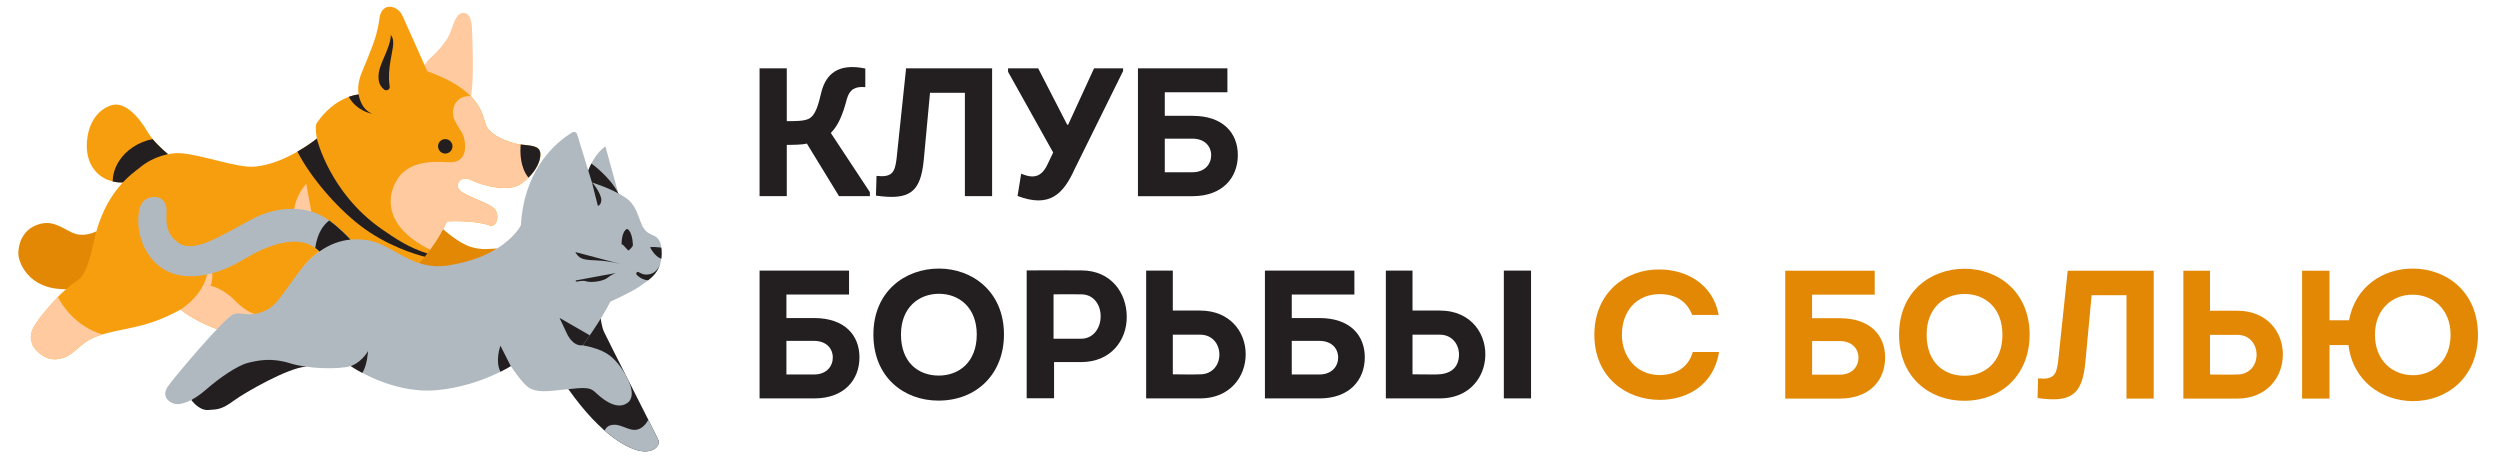 <?xml version="1.0" encoding="utf-8"?>
<!-- Generator: Adobe Illustrator 15.0.2, SVG Export Plug-In . SVG Version: 6.00 Build 0)  -->
<!DOCTYPE svg PUBLIC "-//W3C//DTD SVG 1.1//EN" "http://www.w3.org/Graphics/SVG/1.1/DTD/svg11.dtd">
<svg version="1.1" id="Layer_1" xmlns="http://www.w3.org/2000/svg" xmlns:xlink="http://www.w3.org/1999/xlink" x="0px" y="0px"
	 width="650.667px" height="120.334px" viewBox="-27.5 0 650.667 120.334" enable-background="new -27.5 0 650.667 120.334"
	 xml:space="preserve">
<path fill="#FFCA9F" d="M81.549,19.428c0,0,1.681-3.368,3.131-4.496s4.059-4.281,4.732-5.822c0.993-2.281,1.566-5.184,3.113-5.638
	c1.826-0.537,2.706,1.129,2.814,3.921c0.106,2.793,0.625,13.477-0.29,17.664l-6.818,1.02L81.549,19.428z"/>
<path fill="#E28805" d="M101.905,64.659c0,0-4.162,2.964-5.92,6.337c-1.749,3.382-3.598,7.278-6.278,7.502l-10.542-7.952
	l3.072-7.677l5.604-3.216c0,0,3.896,3.564,7.103,4.579C97.949,65.185,100.04,64.74,101.905,64.659"/>
<path fill="#F79E0F" d="M16.249,40.125c0,0-3.67-2.946-5.197-5.585c-2.585-4.477-6.181-8.148-9.496-7.163
	c-3.103,0.926-5.824,3.93-6.371,8.903c-0.547,4.976,1.386,7.828,3.233,9.303c2.785,2.223,6.065,1.894,6.065,1.894l6.033-2.341
	L16.249,40.125z"/>
<path fill="#231F20" d="M16.247,40.128l-5.729,5.005L4.48,47.482c0,0-1.141,0.115-2.656-0.259c0.01-1.266,0.317-3.172,1.632-5.262
	c1.767-2.822,5.104-5.096,8.785-5.745C13.957,38.289,16.247,40.128,16.247,40.128"/>
<path fill="#E28805" d="M-2.414,60.195c0,0-3.195,1.804-6.279,0.359c-3.085-1.44-5.467-3.607-9.563-1.869
	c-3.709,1.575-4.564,5.399-4.466,7.49c0.101,2.088,2.528,9.24,12.479,9.096l10.948-4.52L-2.414,60.195z"/>
<path fill="#231F20" d="M22.296,104.101c0,0,1.933,2.764,4.353,2.609c2.421-0.15,3.531-0.1,6.608-2.369
	c3.077-2.271,14.354-8.67,18.854-8.9l-0.393-4.317L30.534,92.08L22.296,104.101z"/>
<path fill="#231F20" d="M128.865,82.912c0,0,0.187,2.008,0.844,3.47c0.653,1.463,14.086,27.796,14.218,28.326
	c0.301,1.217-1.205,3.253-4.686,2.68c-2.987-0.49-10.087-3.74-18.814-16.111l2.824-19.688L128.865,82.912z"/>
<path fill="#B0B9C0" d="M130.062,38.085l3.781,13.744l-9.684-2.031C124.159,49.798,125.166,41.588,130.062,38.085"/>
<path fill="#231F20" d="M133.845,51.828l-1.515-0.316l-8.169-1.715c0,0,0.458-3.74,2.256-7.245c0,0,4.896,3.505,7.013,7.777
	L133.845,51.828z"/>
<path fill="#F79E0F" d="M54.962,36.067c0,0-8.067,6.631-16.205,7.301c-4.715,0.388-14.081-3.253-19.498-3.505
	c-2.372-0.112-6.714,0.696-10.453,3.818C7.291,44.947-0.27,49.654-3.028,62.694c-2.322,10.988-4.02,9.662-6.611,11.984
	c-0.706,0.635-1.781,1.532-2.802,2.621c-2.1,2.237-4.582,4.975-6.337,7.902c-0.812,1.354-0.803,4.084,0.179,5.318
	c1.1,1.385,3.296,3.377,6.105,2.935c4.769-0.752,5.045-4.104,10.45-6.015c6.423-2.269,12.103-1.618,21.53-6.877
	c0,0,18.048,15.457,46.191,1.968c0,0,15.258,9.354,25.404,5.727c4.965-1.772,5.753-3.935,5.622-5.27
	c-0.106-1.071-0.667-1.487-1.121-1.679c-0.553-0.236-3.262-0.912-6.407-3.248c-3.379-2.511-7.321-7.823-7.544-9.554
	c1.861-2.146,5.277-6.423,7.161-10.884c0,0,6.715-0.454,11.143,1.038c1.919,0.648,2.73-2.758,1.211-4.366
	c-1.518-1.606-8.125-3.381-9.202-5.003c-1.013-1.522,0.536-3.753,3.217-2.413c2.681,1.341,9.5,3.234,12.774,1.072
	c3.142-2.072,5.451-5.54,5.183-8.13c-0.27-2.59-4.23-1.651-7.326-2.68c-2.66-0.885-6.059-2.221-6.952-4.99
	s-1.713-8.858-15.116-13.594L77.299,4.204c-1.078-2.627-5.063-3.87-5.953,0.047c0,0-0.258,2.337-1.004,5.023
	s-3.592,9.375-3.592,9.375s-1.481,3.16-0.902,5.929c0,0-6.192,0.416-10.979,7.563C54.868,32.14,54.429,32.937,54.962,36.067"/>
<path fill="#FFCA9F" d="M65.682,82.528c-28.144,13.488-46.196-1.967-46.196-1.967s3.905-2.28,5.987-6.512
	c0.034,0,4.255,0.008,8.468,4.473c0.9,0.957,2.975,2.613,4.765,3.188c2.979,0.977,5.695,0.727,8.191-1.148
	c3.24-2.433,0-9.043,8.77-15.121C55.667,65.44,57.656,78.522,65.682,82.528"/>
<path fill="#FFCA9F" d="M52.199,47.805c0,0,3.135,17.563,3.468,17.639c0,0-0.456-0.5-1.118-0.944
	c-1.106-0.742-2.787-1.757-3.844-3.181C49.017,59.046,47.326,53.651,52.199,47.805"/>
<path fill="#025B71" d="M63.675,62.36c-2.623,0.259-5.329,1.183-8.009,3.08c-0.359-0.356-0.733-0.666-1.117-0.94
	c0.601-4.146,2.34-6.153,3.631-7.094c2.856,2.039,5.245,4.681,5.479,4.93L63.675,62.36z"/>
<path fill="#FFCA9F" d="M-0.822,87.041c-0.409,0.126-0.817,0.259-1.225,0.399c-5.403,1.916-5.68,5.265-10.451,6.014
	c-2.804,0.447-5.002-1.549-6.103-2.932c-0.983-1.233-1.271-3.349-0.377-4.97c1.434-2.596,3.641-5.214,6.536-8.253
	C-11.334,79.446-7.825,84.978-0.822,87.041"/>
<path fill="#676471" d="M38.713,81.709c0.008,0,0.016,0.009,0.023,0.009c-1.082,0.159-1.957,0.066-2.764-0.025
	c0.791,0.084,1.665,0.177,2.731,0.02h0.008L38.713,81.709L38.713,81.709z"/>
<path fill="#231F20" d="M83.719,65.949v0.01c-0.233,0.299-0.458,0.583-0.684,0.856c-2.281-0.582-9.917-2.815-16.812-8.126
	c-6.178-4.755-12.915-12.558-16.312-19.227c3.029-1.74,5.046-3.396,5.046-3.396s3.321,14.152,16.927,23.588
	C75.202,61.956,79.066,64.58,83.719,65.949"/>
<path fill="#231F20" d="M69.429,29.604c0,0-3.955-0.5-6.161-4.396c1.548-0.567,2.582-0.633,2.582-0.633S66.308,28.463,69.429,29.604
	"/>
<path fill="#FFCA9F" d="M110.039,46.24c-0.634,0.633-1.342,1.217-2.098,1.716c-3.28,2.156-10.101,0.265-12.781-1.074
	c-2.683-1.34-4.223,0.891-3.216,2.414c1.074,1.616,7.687,3.389,9.201,5.006c1.524,1.606,0.708,5.012-1.207,4.361
	c-4.43-1.489-11.14-1.039-11.14-1.039c-1.125,2.663-2.798,5.254-4.355,7.369c-10.883-5.329-12.063-12.94-8.417-18.501
	c3.654-5.563,11.689-4.182,13.846-4.264c3.048-0.101,4.088-2.399,3.556-5.664c-0.525-3.188-3.772-4.98-2.899-8.409
	c0.942-3.639,4.521-3.098,4.521-3.098c2.799,2.865,3.282,5.521,3.79,7.095c0.9,2.771,4.296,4.105,6.953,4.988
	c0.715,0.241,1.481,0.374,2.229,0.467c2.499,0.315,4.89,0.224,5.096,2.214C113.319,41.786,112.046,44.259,110.039,46.24"/>
<path fill="#231F20" d="M74.168,9.11c0,0,0.769,0.453,0.669,2.462c-0.087,1.759-1.594,6.593-0.939,10.7
	c0.04,0.251,0.068,0.503-0.049,0.728c-0.268,0.51-0.93,0.653-1.389,0.302c-0.593-0.456-1.271-1.262-1.415-2.617
	c-0.244-2.288,0.718-4.076,1.933-6.972C73.962,11.375,74.328,9.645,74.168,9.11"/>
<path fill="#231F20" d="M110.039,46.24c-2.225-2.756-2.197-6.702-2.017-8.633c2.499,0.315,4.89,0.224,5.096,2.214
	C113.319,41.786,112.046,44.259,110.039,46.24"/>
<path fill="#FFCA9F" d="M25.469,74.058c0,0,1.51-2.852,1.21-6.033c0,0,1.938,3.015,0.639,6.341L25.469,74.058z"/>
<path fill="#B0B9C0" d="M141.231,109.24c-0.416,0.832-1.082,1.733-2.132,2.284c-2.43,1.278-4.645-1.301-7.211-0.944
	c-1.166,0.159-1.73,0.817-2.005,1.489c4.255,3.724,7.551,5.021,9.358,5.315c3.48,0.572,4.986-1.46,4.688-2.674
	C143.887,114.562,142.796,112.354,141.231,109.24"/>
<path fill="#B0B9C0" d="M135.759,104.896c3.123-2.187-0.829-8.418-2.469-10.305c-1.587-1.824-3.231-3.617-9.12-4.722
	c0,0,4.684-6.347,7.182-11.345c0,0,5.717-2.599,7.635-3.996c2.119-1.543,5.704-3.303,5.719-8.512
	c0.013-4.908-2.098-4.388-3.652-5.514c-2.617-1.895-1.813-6.557-5.999-9.23c-3.611-2.305-8.491-3.778-8.491-3.778l-3.856-12.551
	c-0.161-0.528-0.77-0.768-1.245-0.489c-1.744,1.023-5.591,3.679-8.728,8.691c-2.344,3.746-4.29,8.808-4.663,15.483
	c0,0-1.503,3.159-6.289,6.106c-0.024,0.015-0.051,0.029-0.076,0.043c-0.4,0.244-0.829,0.484-1.274,0.725
	c-0.163,0.088-0.331,0.172-0.5,0.26c-0.338,0.172-0.69,0.342-1.055,0.508c-0.201,0.092-0.397,0.185-0.606,0.274
	c-0.485,0.209-0.996,0.414-1.528,0.612c-0.222,0.083-0.455,0.16-0.686,0.238c-0.455,0.158-0.921,0.313-1.408,0.459
	c-0.271,0.082-0.555,0.16-0.838,0.235c-0.449,0.125-0.915,0.243-1.392,0.356c-0.275,0.064-0.55,0.131-0.835,0.191
	c-0.767,0.163-1.555,0.318-2.389,0.45c-0.549,0.086-1.077,0.138-1.598,0.169c-0.081,0.006-0.163,0.012-0.242,0.016
	c-0.499,0.024-0.982,0.025-1.455,0.006c-0.079-0.004-0.154-0.01-0.231-0.014c-0.457-0.027-0.906-0.068-1.34-0.132
	c-0.026-0.005-0.055-0.007-0.081-0.009c-0.433-0.066-0.854-0.154-1.267-0.251c-0.109-0.024-0.221-0.05-0.329-0.078
	c-0.366-0.095-0.729-0.201-1.084-0.313c-0.588-0.191-1.156-0.408-1.713-0.646c-0.092-0.04-0.184-0.084-0.276-0.126
	c-0.477-0.21-0.941-0.43-1.398-0.66c-0.098-0.05-0.2-0.099-0.297-0.148c-1.181-0.61-2.313-1.262-3.434-1.885
	c-0.312-0.17-0.62-0.338-0.93-0.5c-0.177-0.097-0.355-0.191-0.533-0.281c-0.462-0.236-0.926-0.461-1.395-0.664
	c-0.129-0.057-0.258-0.105-0.387-0.157c-0.371-0.154-0.748-0.293-1.127-0.417c-0.153-0.05-0.308-0.102-0.463-0.146
	c-0.492-0.144-0.99-0.267-1.503-0.35c-0.016-0.002-0.027-0.006-0.042-0.009c-0.014-0.002-0.031-0.002-0.048-0.005
	c-0.413-0.063-0.831-0.106-1.251-0.143c-0.144-0.011-0.29-0.021-0.436-0.027c-0.315-0.018-0.631-0.026-0.95-0.03
	c-0.149,0-0.296-0.003-0.446,0c-0.42,0.011-0.841,0.032-1.267,0.075c-0.011-0.012-4.291-4.836-8.372-6.651
	c-3.707-1.646-10.075-2.4-17.134,1.294c-7.504,3.93-14.79,8.896-18.865,6.41c-4.426-2.695-3.355-7.144-3.447-8.964
	c-0.101-2.018-1.592-3.448-3.633-3.178c-2.203,0.291-3.833,1.614-3.732,6.707c0.101,5.097,3.329,11.957,10.09,13.521
	c2.985,0.689,6.111,0.432,9.094-0.369c0.016-0.004,0.034-0.008,0.049-0.012c0,0,0,0,0-0.003c2.893-0.78,5.647-2.069,8.008-3.5
	c4.96-3.009,14.398-7.672,19.936-2.175c-0.143,0.1-0.281,0.197-0.424,0.308c-1.208,0.865-2.164,1.757-2.931,2.638
	c-0.077,0.067-0.134,0.144-0.19,0.209c-0.023,0.027-0.041,0.055-0.063,0.082c-0.006,0.008-0.014,0.016-0.019,0.022
	c0.008-0.011,0.014-0.021,0.021-0.031c-0.716,0.767-1.417,1.623-2.106,2.563c-3.122,4.262-4.588,6.533-6.036,7.957
	c-0.854,0.838-1.702,1.381-2.877,1.867c-0.021,0.01-0.04,0.019-0.063,0.025c-0.391,0.159-0.756,0.281-1.105,0.381
	c-0.042,0.012-0.085,0.026-0.126,0.036c-0.312,0.084-0.602,0.144-0.88,0.188c-0.051,0.009-0.1,0.017-0.148,0.022
	c-0.001,0-0.003,0-0.003,0h-0.008c-0.56,0.08-1.063,0.095-1.532,0.077c-0.016-0.002-0.032-0.002-0.049-0.002
	c-0.213-0.01-0.419-0.023-0.62-0.045c-0.119-0.01-0.237-0.022-0.354-0.035c0,0-0.001,0-0.002,0c-0.755-0.082-1.44-0.178-2.155-0.089
	c-0.009,0.001-0.018,0.002-0.026,0.003c-0.2,0.025-0.401,0.063-0.606,0.12c-2.186,0.625-15.429,16.35-17.108,18.743
	s-0.222,4.059,1.547,4.58c1.768,0.521,4.867-0.623,8.43-3.748c3.276-2.875,7.954-6.135,10.764-6.862
	c2.811-0.729,6.409-1.36,10.99,0.1c4.579,1.457,12.49,1.665,15.821,0.728c0,0,10.465,7.275,22.12,6.287
	c11.191-0.949,19.514-6.287,19.514-6.287s2.829,4.283,4.497,5.479c2.188,1.566,5.215,1.088,10.14,0.555
	c4.628-0.5,5.964-0.486,7.214,0.655C128.533,103.112,132.637,107.081,135.759,104.896"/>
<path fill="#231F20" d="M105.436,95.285c0,0-0.966,0.614-2.689,1.474c-1.466-2.898,0-6.785,0-6.785L105.436,95.285z"/>
<path fill="#231F20" d="M126.009,87.274c-1.073,1.558-1.839,2.598-1.839,2.598c-2.714,0.324-4.131-3.08-4.131-3.08l-1.914-4.057
	L126.009,87.274z"/>
<path fill="#231F20" d="M126.564,47.495l1.545,6.096c0,0,0.783-0.135,0.894-1.444C129.112,50.836,127.265,48.034,126.564,47.495"/>
<path fill="#231F20" d="M134.269,63.612c0,0,0.301-0.02,0.505,0.254c0.107,0.14,0.861,0.939,1.157,1.251
	c0.065,0.069,0.173,0.075,0.245,0.011c0.254-0.227,0.813-0.751,1.007-1.13c0.029-0.056,0.038-0.108,0.037-0.171
	c-0.011-0.532-0.13-3.312-1.344-4.178c-0.088-0.063-0.204-0.063-0.298-0.01C135.196,59.864,134.299,60.694,134.269,63.612"/>
<path fill="#231F20" d="M144.704,66.017c0,0.467-0.034,0.907-0.083,1.323c-1.531-0.508-2.579-2.312-2.863-2.853
	c-0.041-0.075,0.003-0.17,0.092-0.18c0.696-0.084,1.997,0.043,2.771,0.143C144.679,64.899,144.704,65.416,144.704,66.017"/>
<path fill="#231F20" d="M144.386,68.456c-0.574,2.132-1.873,3.48-3.188,4.497c-1.382-0.097-2.371-0.839-2.864-1.308
	c-0.234-0.224-0.323-0.469-0.136-0.723c0.188-0.256,0.389-0.184,0.743,0.021c0.308,0.18,0.892,0.482,1.559,0.513
	C143.402,71.582,144.21,69.024,144.386,68.456"/>
<path fill="#231F20" d="M132.965,71.024c0,0-10.295,1.877-10.51,1.942s-0.175,0.361,0.083,0.334c0.202-0.021,1.759-0.358,2.403-0.12
	c1.238,0.463,4.488,0.104,5.771-0.938C131.995,71.204,132.965,71.024,132.965,71.024"/>
<path fill="#231F20" d="M133.924,68.683l-11.684-3.078c0,0,0.601,1.31,1.836,1.72C126.313,68.069,128.494,67.344,133.924,68.683"/>
<path fill="#231F20" d="M90.268,38.085c0,1.038-0.841,1.88-1.879,1.88c-1.04,0-1.88-0.842-1.88-1.88c0-1.04,0.84-1.881,1.88-1.881
	C89.427,36.204,90.268,37.045,90.268,38.085"/>
<path fill="#231F20" d="M68.281,91.372c0,0-0.175,3.637-1.482,5.688c-1.89-1.008-2.997-1.774-2.997-1.774
	S66.533,94.394,68.281,91.372"/>
<path fill="#231F20" d="M63.675,62.36c-2.623,0.259-5.329,1.183-8.009,3.08c-0.359-0.356-0.733-0.666-1.117-0.94
	c0.601-4.146,2.34-6.153,3.631-7.094c2.856,2.039,5.245,4.681,5.479,4.93L63.675,62.36z"/>
<g>
	<g>
		<path fill="#231F20" d="M177.275,31.522c2.047,0,4.419,0.049,5.75-0.621c1.759-0.948,2.425-3.466,3.328-7.223
			c1.143-4.134,4.038-7.365,11.357-5.843v4.846c-2.662-0.239-4.084,0.569-4.8,3.091c-0.998,3.802-2.138,6.796-4.179,8.837
			l10.169,15.402v1.043h-8.031l-8.371-13.688c-1.28,0.336-3.754,0.336-5.226,0.336v13.352h-7.083V17.784h7.083v13.738H177.275z"/>
		<path fill="#231F20" d="M212.937,41.501c-0.809,8.652-3.705,10.647-12.454,9.412l0.144-5.134c3.991,0.428,4.801-0.854,5.227-4.517
			l2.472-23.478h22.387v33.269h-7.082v-26.9h-9.079L212.937,41.501z"/>
		<path fill="#231F20" d="M246.604,39.695l-11.74-21.009v-0.899h7.842l7.558,14.686h0.235l6.748-14.686h7.556v0.709L252.254,43.88
			c-3.04,6.746-6.606,10.263-14.92,7.126l0.945-5.795c3.283,1.377,5.326,0.853,6.896-2.521L246.604,39.695z"/>
		<path fill="#231F20" d="M275.656,30.146h7.221c7.938,0,11.789,4.467,11.789,10.218c0,5.843-3.942,10.695-11.789,10.695h-14.208
			V17.784h23.285v6.226h-16.299L275.656,30.146L275.656,30.146z M275.656,36.085v8.746h7.175c3.279,0,4.896-2.141,4.896-4.42
			c0-2.328-1.661-4.326-4.896-4.326H275.656z"/>
	</g>
	<g>
		<path fill="#231F20" d="M177.18,82.777h7.222c7.936,0,11.787,4.475,11.787,10.222c0,5.843-3.947,10.695-11.787,10.695h-14.211
			V70.42h23.287v6.228h-16.299v6.13H177.18z M177.18,88.719v8.746h7.175c3.279,0,4.895-2.139,4.895-4.417
			c0-2.331-1.664-4.329-4.895-4.329H177.18z"/>
		<path fill="#231F20" d="M216.738,104.265c-8.886,0-16.92-5.993-16.92-17.207c0-11.218,8.223-17.159,17.065-17.159
			c8.692,0,16.917,5.989,16.917,17.159C233.8,97.185,226.813,104.265,216.738,104.265 M216.831,97.751
			c5.185,0,9.886-3.419,9.886-10.691c0-7.084-4.657-10.599-9.833-10.599c-5.237,0-9.89,3.563-9.89,10.599
			C206.993,94.332,211.505,97.751,216.831,97.751"/>
		<path fill="#231F20" d="M239.712,103.648V70.376c4.751-0.05,9.458,0,14.212,0c7.746,0,11.833,5.846,11.833,12.121
			c0,6.174-4.228,11.738-11.833,11.738h-7.086v9.413H239.712z M253.923,88.154c3.042,0,5.04-2.666,5.04-5.848
			c0-3.091-1.905-5.702-5.04-5.702c-2.427-0.049-4.802,0-7.22,0v11.55H253.923z"/>
		<path fill="#231F20" d="M277.745,80.83h7.128c7.65,0,11.838,5.467,11.838,11.363c0,5.941-4.188,11.501-11.838,11.501h-14.069
			V70.42h6.939v10.41H277.745z M277.745,87.108v10.313c2.327,0,4.753,0.095,7.128,0c3.137,0,5.038-2.424,4.99-5.229
			c-0.044-2.758-1.897-5.085-4.99-5.085H277.745z"/>
		<path fill="#231F20" d="M308.703,82.777h7.221c7.938,0,11.789,4.475,11.789,10.222c0,5.843-3.946,10.695-11.789,10.695h-14.206
			V70.42h23.283v6.228h-16.299L308.703,82.777L308.703,82.777z M308.703,88.719v8.746h7.175c3.28,0,4.898-2.139,4.898-4.417
			c0-2.331-1.663-4.329-4.898-4.329H308.703z"/>
		<path fill="#231F20" d="M340.131,71.229v9.601h7.133c8.361,0,12.493,6.508,11.733,12.883c-0.663,5.372-4.753,9.978-11.733,9.978
			h-14.071V70.422h6.938L340.131,71.229L340.131,71.229z M346.547,87.108h-6.416v10.315c1.95,0,3.944,0.044,5.939,0.044
			c3.661,0,5.805-1.426,6.134-4.561c0.287-2.997-1.618-5.799-4.938-5.799H346.547z M370.979,103.692h-7.08V70.422h7.08V103.692z"/>
	</g>
	<g>
		<path fill="#E28805" d="M404.467,70.137c6.705,0,13.835,3.612,15.354,11.837h-6.891c-1.479-3.756-4.472-5.422-8.463-5.422
			c-5.891,0-9.842,4.278-9.842,10.601c0,5.706,3.858,10.459,9.793,10.459c4.139,0,7.514-1.946,8.653-5.991h6.846
			c-1.425,8.796-8.509,12.455-15.448,12.455c-8.743,0-17.01-5.892-17.01-16.923C387.454,76.077,395.724,69.993,404.467,70.137"/>
		<path fill="#E28805" d="M444.129,82.823h7.221c7.935,0,11.79,4.471,11.79,10.221c0,5.844-3.947,10.692-11.79,10.692h-14.21v-33.27
			h23.288v6.228h-16.304v6.129H444.129z M444.129,88.771v8.743h7.175c3.281,0,4.897-2.139,4.897-4.417
			c0-2.331-1.662-4.326-4.897-4.326H444.129L444.129,88.771z"/>
		<path fill="#E28805" d="M483.684,104.311c-8.887,0-16.919-5.995-16.919-17.209c0-11.217,8.222-17.159,17.065-17.159
			c8.69,0,16.915,5.989,16.915,17.159C500.743,97.229,493.76,104.311,483.684,104.311 M483.777,97.797
			c5.183,0,9.889-3.421,9.889-10.692c0-7.084-4.658-10.599-9.837-10.599c-5.235,0-9.89,3.563-9.89,10.599
			C473.94,94.376,478.455,97.797,483.777,97.797"/>
		<path fill="#E28805" d="M515.261,94.184c-0.808,8.656-3.706,10.648-12.455,9.413l0.146-5.132c3.99,0.428,4.802-0.856,5.226-4.516
			l2.474-23.479h22.386v33.267h-7.084V76.837h-9.077L515.261,94.184z"/>
		<path fill="#E28805" d="M547.692,80.875h7.129c7.654,0,11.837,5.464,11.837,11.36c0,5.943-4.183,11.504-11.837,11.504h-14.065
			V70.467h6.935v10.408H547.692z M547.692,87.15v10.317c2.329,0,4.754,0.095,7.129,0c3.136,0,5.037-2.426,4.991-5.232
			c-0.046-2.754-1.902-5.085-4.991-5.085H547.692z"/>
		<path fill="#E28805" d="M600.417,104.403c-8.083-0.095-15.544-5.229-16.684-14.593h-4.942v13.933h-7.129V70.467h7.129V83.35h5.089
			c1.61-8.795,8.883-13.5,16.684-13.451c8.735,0.048,16.865,6.085,16.865,17.21C617.43,98.371,609.205,104.452,600.417,104.403
			 M600.512,97.653c5.182,0,9.792-3.757,9.792-10.545c0-6.707-4.661-10.412-9.887-10.412c-5.277,0-9.789,3.755-9.789,10.412
			C590.628,93.896,595.235,97.653,600.512,97.653"/>
	</g>
</g>
</svg>

